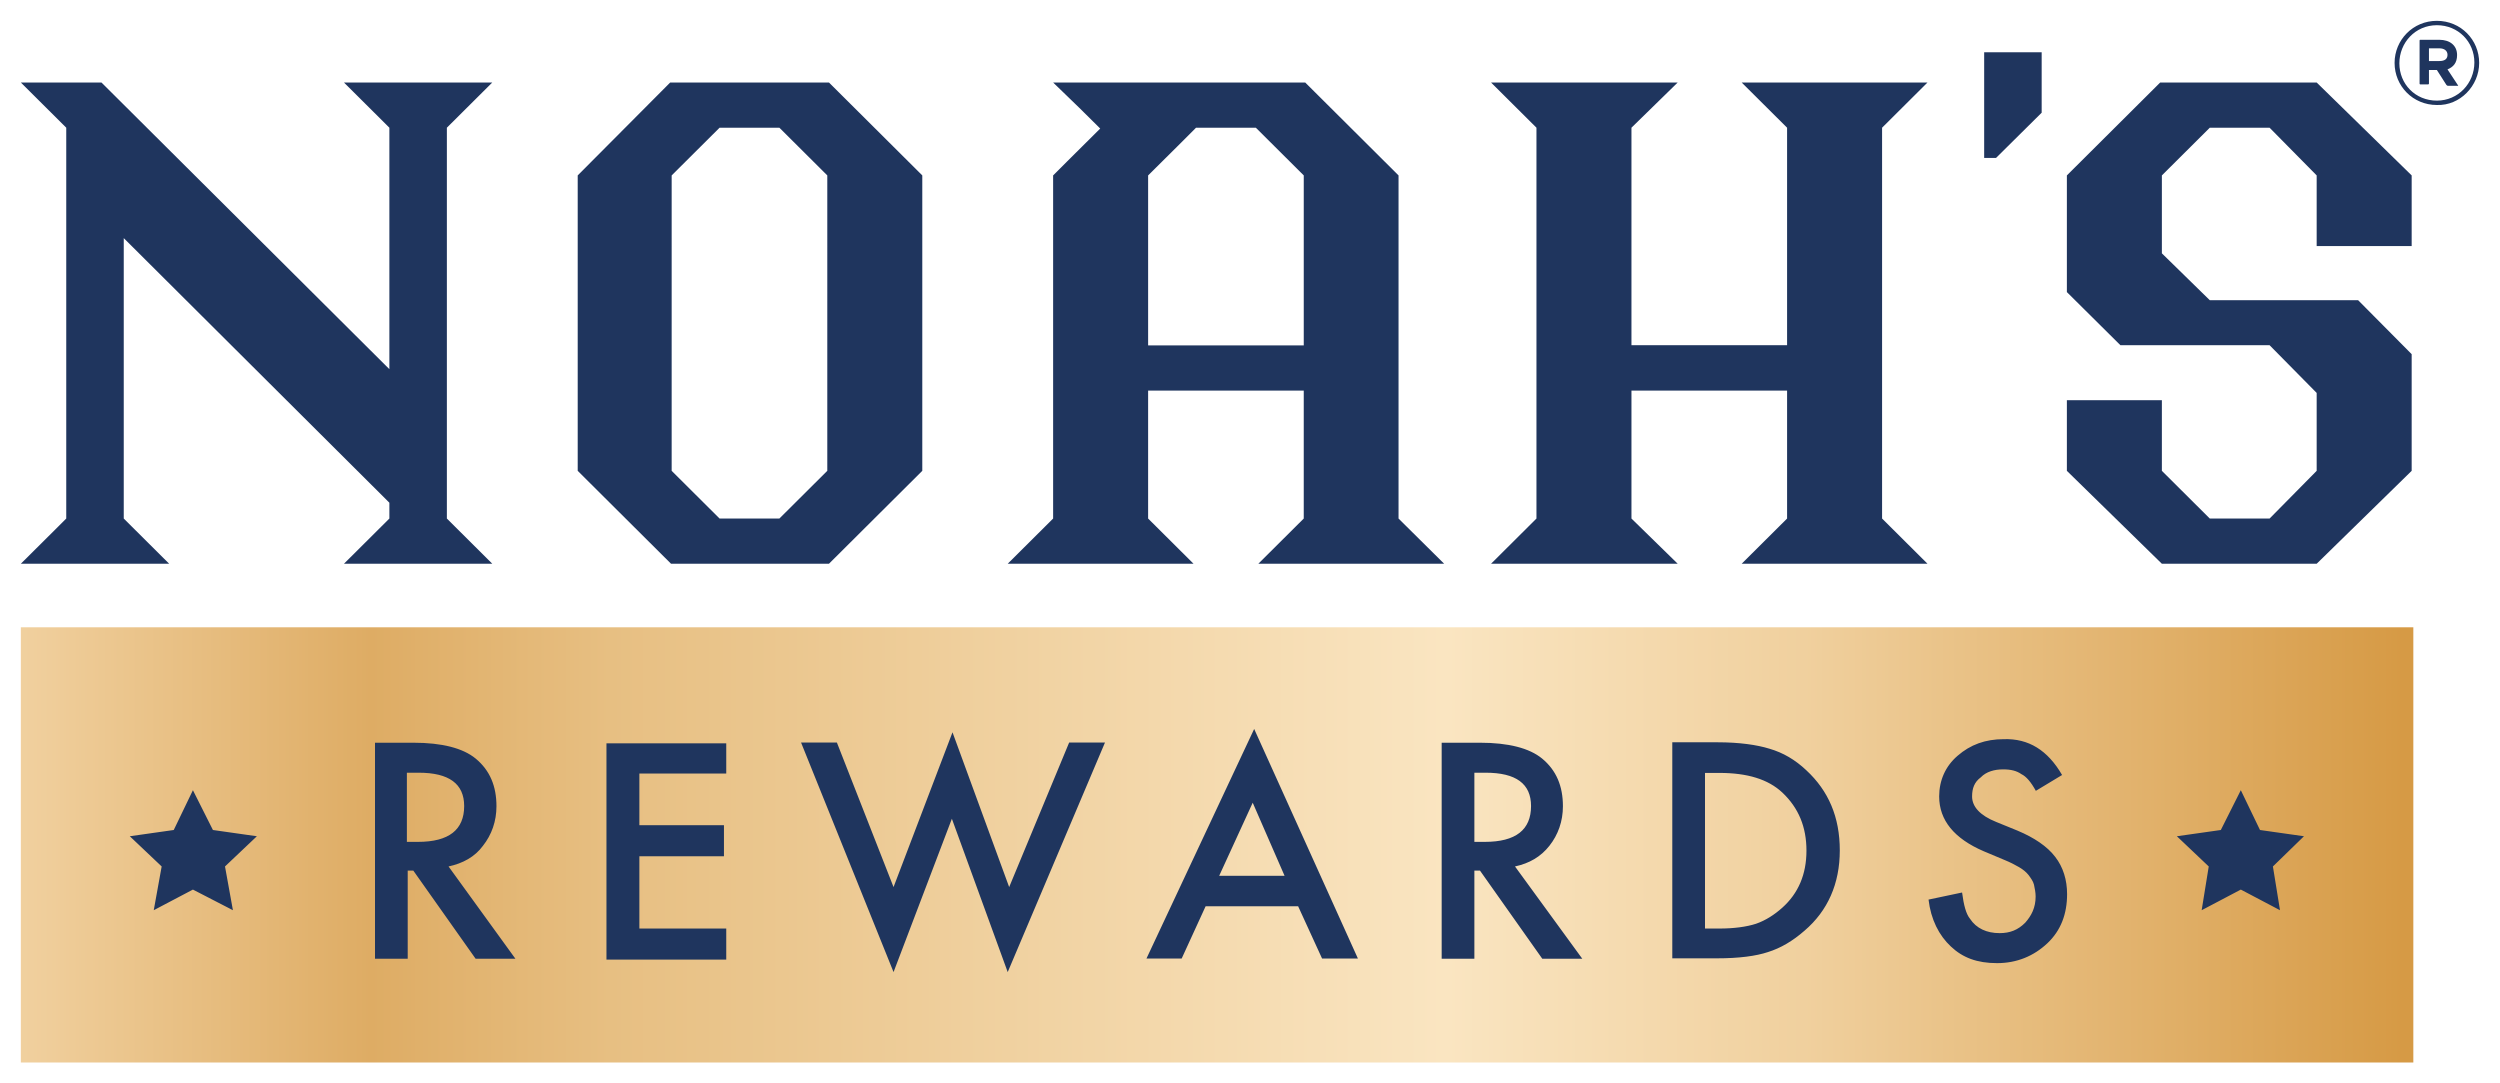 <svg xmlns="http://www.w3.org/2000/svg" viewBox="0 0 120 52" xml:space="preserve">  <linearGradient id="a" gradientUnits="userSpaceOnUse" x1="1485.203" y1="-1246.82" x2="1983.93" y2="-1246.82" gradientTransform="matrix(.23 0 0 -.23 -340.987 -246.54)">    <stop offset="0" stop-color="#f1d1a0"></stop>    <stop offset=".15" stop-color="#deac64"></stop>    <stop offset=".25" stop-color="#e7bf82"></stop>    <stop offset=".6" stop-color="#fae5c1"></stop>    <stop offset=".75" stop-color="#f0d09e"></stop>    <stop offset="1" stop-color="#d69a45"></stop>  </linearGradient>  <path d="M115.84 30.11H1V51h114.84V30.11z" fill="url(#a)"></path>  <path d="M39.79 3.96h-7.62l-4.44 4.46V22.6l4.48 4.46h7.58l4.48-4.46V8.42l-4.48-4.46zm-.08 18.64-2.3 2.29h-2.87l-2.3-2.29V8.42l2.3-2.29h2.87l2.3 2.29V22.6zM90.34 6.13v18.76l2.18 2.17H83.6l2.18-2.17v-6.14h-7.47v6.14l2.22 2.17h-8.96l2.18-2.17V6.13l-2.18-2.17h8.96l-2.22 2.17v10.44h7.47V6.13L83.6 3.96h8.92l-2.18 2.17zm5.47 1.45h-.57V2.51H98v2.9l-2.19 2.17zm-66.7 28.1h5.75v1.45h-4.17v2.48h4.06v1.49h-4.06v3.47h4.17v1.49h-5.75V35.68zM18.69 24.89v-.76L5.94 11.43v13.46l2.18 2.17H1l1.8-1.79.38-.38V6.13L1 3.96h3.87l13.82 13.76V6.13l-2.18-2.17h7.12l-2.18 2.17v18.76l2.18 2.17h-7.12l2.18-2.17zm2.84 16.7c.69-.15 1.26-.46 1.65-.99.42-.53.65-1.18.65-1.9 0-.96-.31-1.72-1-2.29-.61-.5-1.61-.76-2.99-.76H18v10.37h1.57v-4.23h.27l2.99 4.23h1.91l-3.21-4.43zm-1.96-1.18h-.04v-3.32h.57c1.45 0 2.18.53 2.18 1.6 0 1.14-.73 1.72-2.22 1.72h-.49zm79.08.72c.38.49.57 1.1.57 1.79 0 .95-.3 1.75-.95 2.36-.65.61-1.46.95-2.41.95-.96 0-1.65-.26-2.22-.8-.57-.53-.96-1.3-1.07-2.25l1.61-.34c.08.61.19 1.03.38 1.26.3.46.8.69 1.42.69.5 0 .88-.15 1.23-.5.3-.34.5-.72.5-1.26 0-.19-.04-.38-.08-.57-.04-.16-.15-.31-.26-.46-.12-.15-.27-.27-.46-.38-.19-.11-.42-.23-.69-.34l-1-.42c-1.42-.61-2.14-1.49-2.14-2.63 0-.77.3-1.45.88-1.95.62-.54 1.34-.8 2.22-.8 1.19-.04 2.11.53 2.8 1.72l-1.26.76c-.23-.42-.46-.69-.69-.8-.23-.16-.5-.23-.88-.23-.42 0-.81.11-1.07.38-.31.23-.42.53-.42.92 0 .49.38.91 1.15 1.22l1.03.42c.81.34 1.43.76 1.81 1.26zM116.97 1c-1.15 0-2.03.92-2.03 2.02 0 1.11.88 2.02 2.03 2.02 1.11.04 2.03-.92 2.03-2.02 0-1.11-.88-2.02-2.03-2.02zm0 3.83c-1.04 0-1.8-.8-1.8-1.79s.76-1.83 1.8-1.83c1.03 0 1.8.8 1.8 1.79s-.77 1.83-1.8 1.83zm1.01-.74-.5-.76c.27-.11.46-.3.46-.69 0-.46-.35-.73-.85-.73h-.92c-.03 0-.03.04-.03.04v2.06c0 .04.03.04.03.04h.38c.04 0 .04-.04.04-.04v-.65h.38l.46.72c.03.03.05.04.08.04h.46c.01.01.04.01.01-.03zm-.89-1.16h-.5v-.61h.5c.23 0 .39.11.39.31 0 .19-.12.3-.39.3zM67.13 24.89V8.42l-4.48-4.46h-12.1l1.26 1.22 1 .99-1.61 1.6-.65.65v16.47l-2.18 2.17h8.92l-2.18-2.17v-6.14h7.47v6.14l-2.18 2.17h8.92l-2.19-2.17zm-4.55-8.31h-7.47V8.42l1.38-1.37.92-.92h2.87l2.3 2.29v8.16zM111.2 3.96l4.56 4.46v3.39h-4.56V8.42l-2.26-2.29h-2.87l-2.3 2.29v3.74l2.3 2.25h7.12l2.57 2.59v5.6l-4.56 4.46h-7.43l-4.56-4.46v-3.39h4.56v3.39l2.3 2.29h2.87l2.26-2.29v-3.74l-2.26-2.29h-7.16l-2.57-2.55v-5.6l4.48-4.46h7.51zM72.72 41.59c.69-.15 1.23-.46 1.65-.99.42-.53.65-1.18.65-1.9 0-.96-.31-1.72-1-2.29-.61-.5-1.61-.76-2.99-.76H69.2v10.37h1.57v-4.23h.27l2.99 4.23h1.92l-3.23-4.43zm-1.95-1.18v-3.32h.54c1.46 0 2.18.53 2.18 1.6 0 1.14-.73 1.72-2.22 1.72h-.5zM60.2 34.99l-5.17 11.02h1.69l1.15-2.51h4.44l1.15 2.51h1.72L60.2 34.99zm-1.68 7.05 1.61-3.51 1.53 3.51h-3.14zm-7.2-6.4h1.72l-4.67 11.02-2.68-7.36-2.8 7.36-4.44-11.02h1.72l2.72 6.94 2.83-7.43 2.72 7.43 2.88-6.94zm35.38 1.33c-.53-.5-1.11-.84-1.76-1.03-.61-.19-1.46-.31-2.49-.31h-2.18V46h2.14c1.07 0 1.88-.11 2.45-.3.61-.19 1.19-.53 1.76-1.03 1.11-.95 1.69-2.25 1.69-3.85s-.54-2.86-1.61-3.85zm-1.15 6.6c-.38.34-.8.61-1.26.77-.46.15-1.07.23-1.76.23h-.69V37.1h.69c1.34 0 2.34.3 3.03.95.77.73 1.15 1.64 1.15 2.78s-.39 2.05-1.16 2.74zm-73.22-3.43-1.53 1.45.38 2.1-1.92-.99-1.88.99.38-2.1-1.53-1.45 2.11-.3.92-1.91.96 1.91 2.11.3zm98.26 0-1.49 1.45.34 2.1-1.88-.99-1.88.99.34-2.1-1.53-1.45 2.11-.3.96-1.91.92 1.91 2.11.3z" fill="#1f355e"></path></svg>